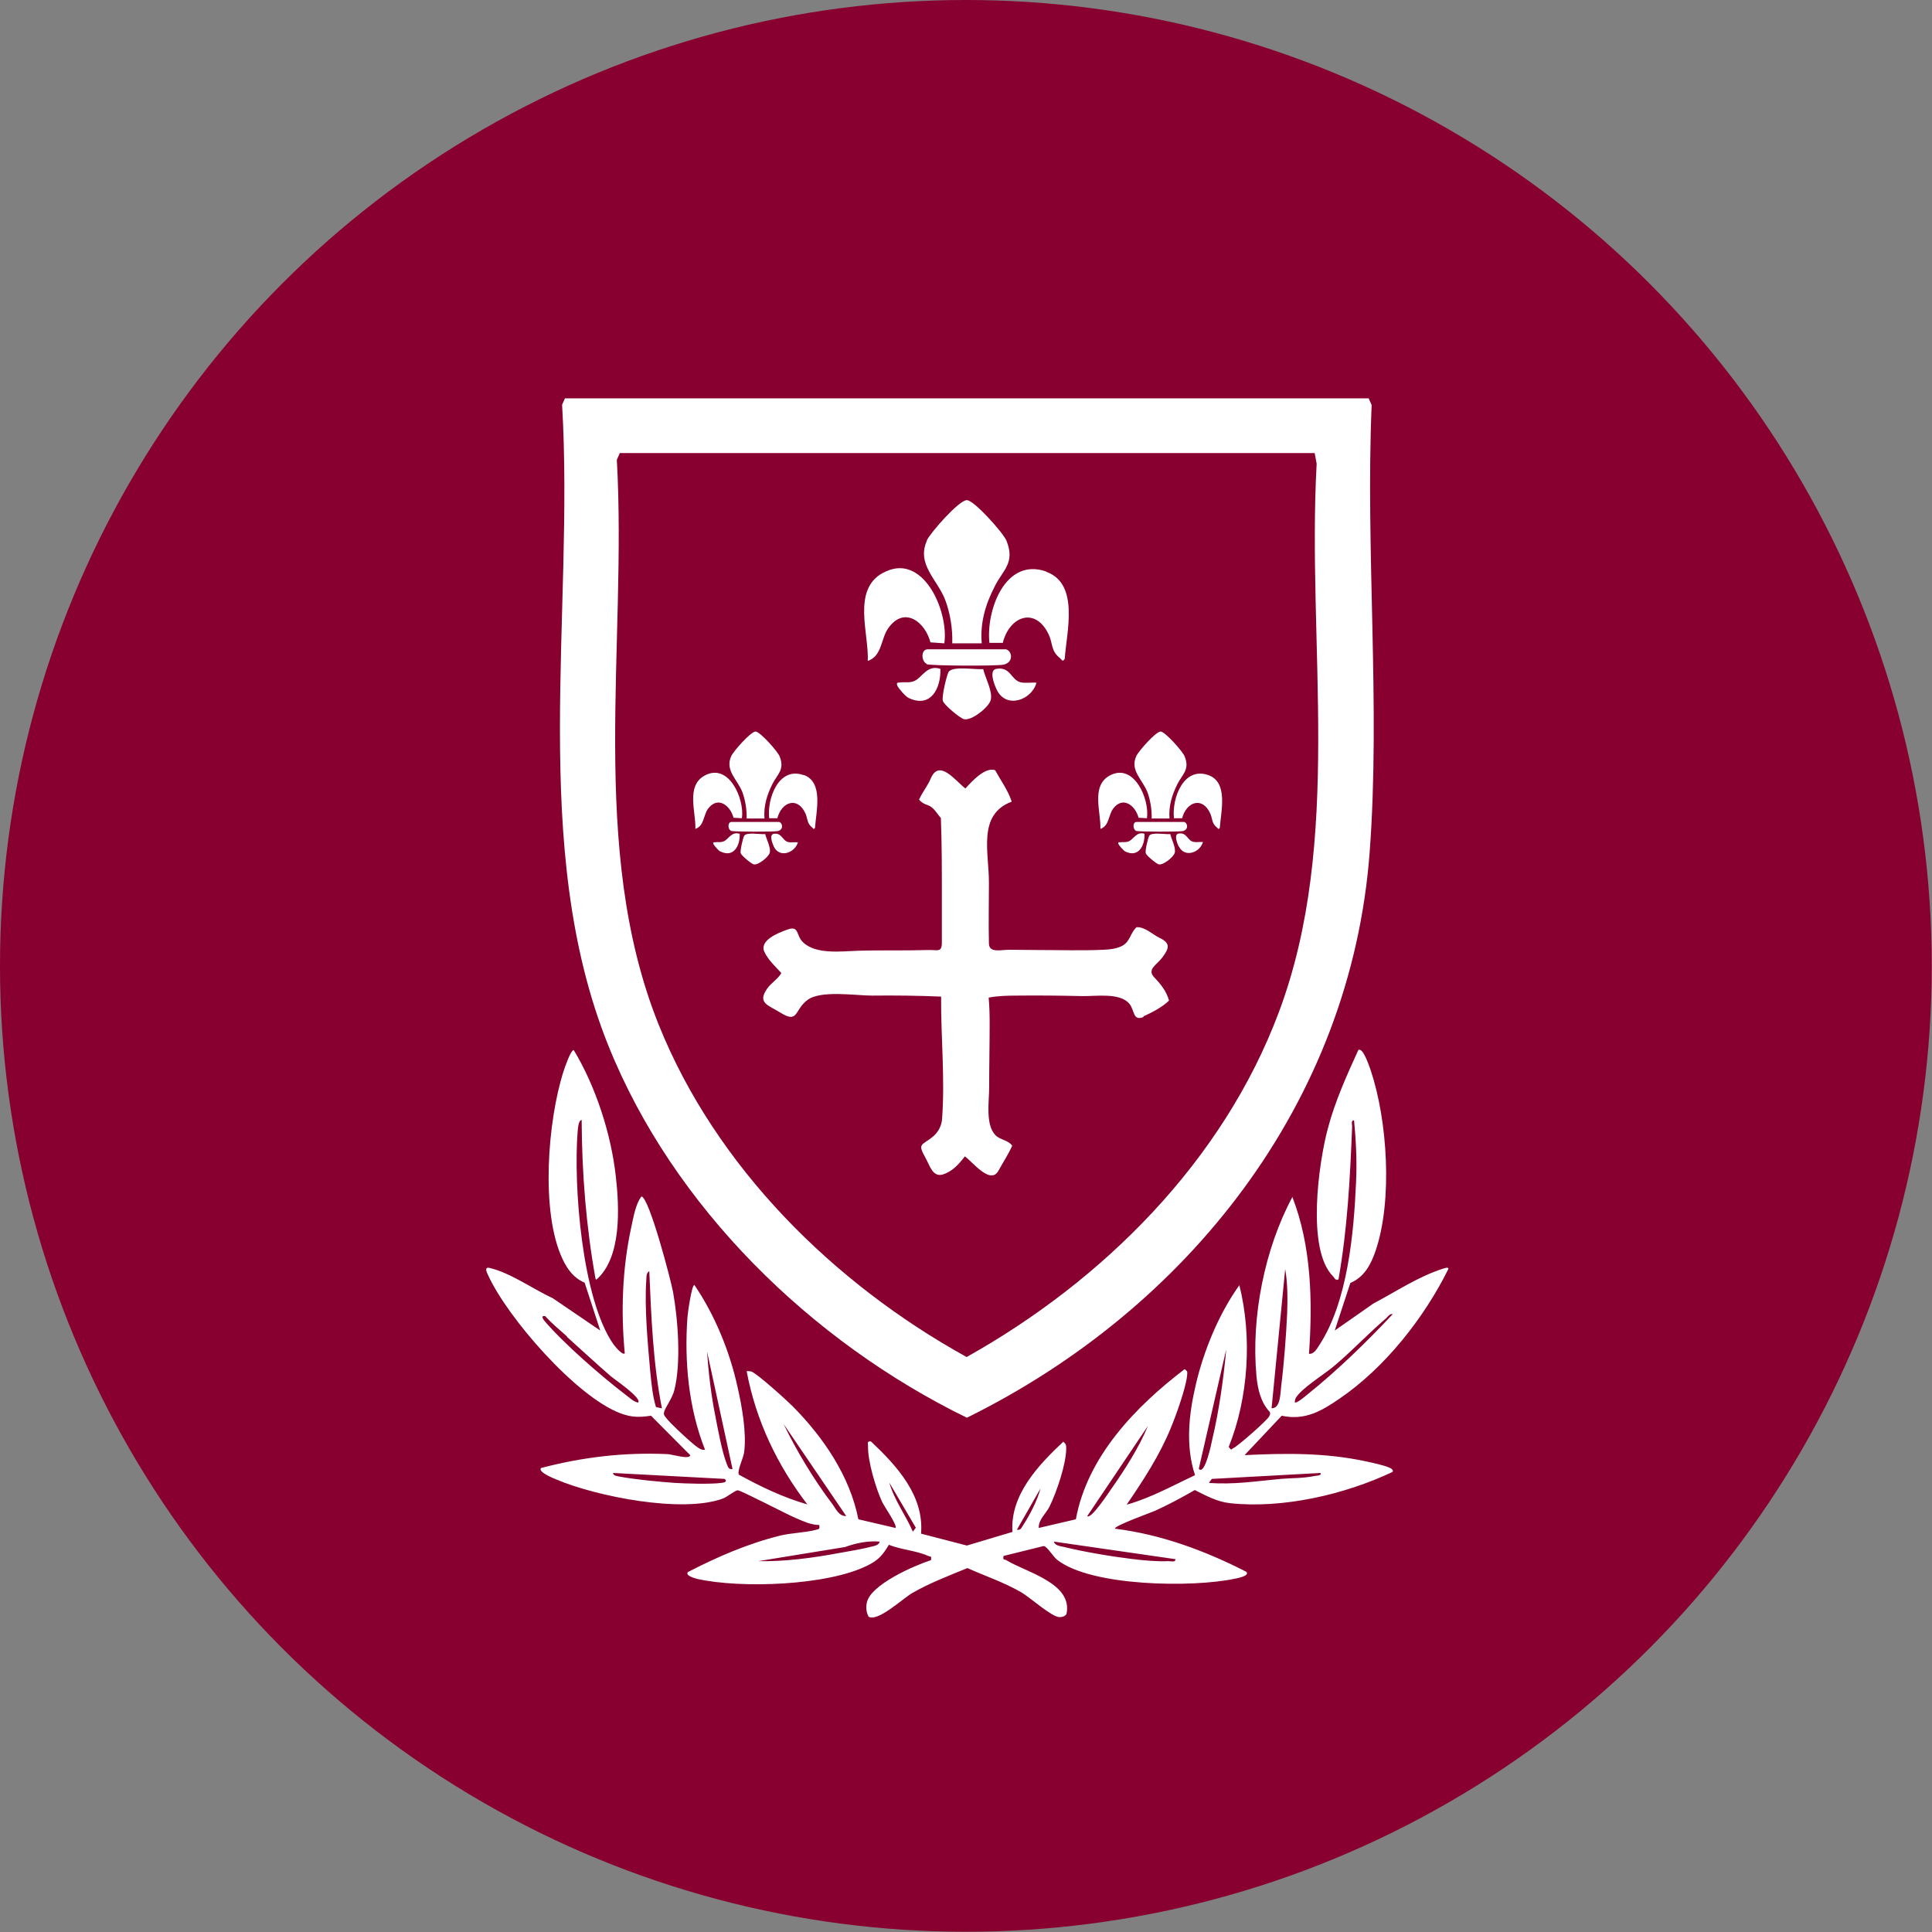 <?xml version="1.0" encoding="UTF-8"?><svg id="Layer_2" xmlns="http://www.w3.org/2000/svg" viewBox="0 0 77.99 77.99"><rect x="0" y="0" width="77.99" height="77.99" fill="#808080" stroke="none"/><defs><style>.cls-1{fill:#fff;}.cls-2{fill:#87002f;}</style></defs><g id="Layer_1-2"><circle class="cls-2" cx="38.99" cy="38.99" r="38.99"/><path class="cls-1" d="M22.81,16.08h32.44l.12.27c-.25,5.93.36,12.16-.08,18.05-.76,10.13-7.36,18.44-16.26,22.83-6.27-3.06-11.86-8.5-14.48-15.04-3.21-8.01-1.36-17.4-1.86-25.85l.12-.27ZM53.07,18.29h-28.05l-.12.27c.42,7.5-1.16,15.67,1.68,22.78,2.31,5.77,7.07,10.47,12.44,13.44,5.52-3.09,10.35-7.91,12.6-13.91,2.61-6.95,1.13-14.86,1.53-22.15l-.08-.43Z"/><path class="cls-1" d="M24.04,51.62c-.38-2.11-.55-4.26-.56-6.41-.13.01-.15.34-.16.44-.18,2.19.17,6.79,1.44,8.61.05.07.37.47.46.37-.16-1.7-.1-3.41.26-5.08.09-.4.17-.93.41-1.25.31,0,1.2,3.41,1.28,3.86.2,1.11.33,2.87.05,3.96-.08.32-.36.69-.41.87-.03.11,0,.14.06.22.13.2,1.1,1.1,1.31,1.23.1.06.16.1.28.08-.66-1.65-.84-3.57-.71-5.34.01-.16.17-1.31.28-1.31.82,1.2,1.43,2.69,1.74,4.11.18.79.37,1.84.27,2.64-.03.24-.3.77-.21.91.87.48,1.79.92,2.76,1.2-1.22-1.59-2.08-3.4-2.45-5.38.06,0,.12,0,.18.01.24.08,1.43,1.16,1.68,1.41,1.23,1.24,2.31,2.82,2.65,4.56l1.5.35c.08-.11-.46-.87-.55-1.07-.25-.55-.57-1.62-.56-2.22,0-.12-.05-.23.12-.2,1.03.97,2.15,2.18,2.02,3.72l1.85.48,1.84-.55c-.1-1.49,1.04-2.69,2.05-3.64.11.08.12.14.12.27,0,.63-.39,1.77-.67,2.34-.14.29-.45.52-.44.87l1.5-.35c.46-2.53,2.41-4.55,4.39-6.06.13.09.11.12.1.26-.05.5-.45,1.62-.66,2.12-.45,1.1-1.11,2.11-1.78,3.09.97-.27,1.86-.77,2.76-1.19-.39-1.18-.25-2.46.03-3.65.32-1.38.94-2.88,1.76-4.02.52,2.08.37,4.54-.43,6.53.13.16.08.1.2.04.19-.09,1.36-1.12,1.43-1.27.03-.06.06-.11.03-.18-.37-.39-.49-.93-.54-1.45-.22-2.39.33-5.14,1.45-7.23.77,1.99.82,4.22.67,6.33.2.02.32-.2.41-.34,1.15-1.75,1.4-4.52,1.49-6.58.04-.83,0-1.68-.08-2.5-.14-.02-.07.18-.08.28-.08,2.05-.19,4.11-.55,6.14-.15.04-.15-.06-.22-.13-1.08-1.07-.58-4.58-.21-5.96.29-1.1.76-2.14,1.23-3.17.19-.14.45.68.5.81.68,2.03.89,5.26.2,7.29-.19.55-.45,1.06-1.02,1.3l-.63,1.92,1.56-1.09c.91-.48,1.8-1.08,2.79-1.4.07-.02.24-.09.24,0-.98,1.98-2.57,4-4.41,5.25-.73.5-1.39.88-2.32.68l-1.5,1.59c1.66-.08,3.26-.1,4.89.25.24.05.74.16.94.25.06.02.21.1.14.18-1.92.91-4.43,1.49-6.56,1.26-.53-.06-.96-.3-1.42-.53-.52.3-1.06.59-1.61.84-.16.07-1.69.62-1.61.72,1.86.23,3.64.89,5.3,1.74.16.17-.41.27-.47.28-1.67.36-5.78.32-7.16-.76-.18-.14-.4-.54-.55-.56l-1.62.4c-.04.21.05.12.11.17.82.5,2.7.93,2.43,2.18-.07.09-.17.12-.28.12-.31,0-1.17-.78-1.54-1-.69-.4-1.46-.66-2.18-.98-.75.31-1.52.6-2.23,1.01-.38.22-1.39,1.18-1.76.95-.09-.18-.11-.36-.07-.56.14-.73,1.93-1.51,2.59-1.72.03-.2-.02-.12-.11-.17-.49-.22-1.1-.25-1.59-.45-.23.39-.41.61-.83.82-1.61.83-5.14.95-6.89.56-.08-.02-.52-.13-.39-.28,1.18-.61,2.42-1.15,3.72-1.47.44-.11,1.01-.12,1.43-.23.14-.04.18-.02.15-.2-.33,0-.64-.15-.95-.28-.36-.15-2.21-1.12-2.34-1.12-.1,0-.42.26-.59.33-1.64.61-5.12-.08-6.74-.77-.1-.04-.75-.3-.61-.46,1.68-.44,3.36-.64,5.11-.56.15,0,.91.24.91.04l-1.58-1.59c-.49.07-.78.07-1.24-.1-1.78-.67-4.56-3.86-5.34-5.58-.05-.1-.16-.33.05-.29.86.2,1.77.86,2.57,1.23l1.91,1.3-.63-1.93c-.44-.19-.69-.53-.89-.95-.9-1.9-.6-5.6.04-7.59.05-.15.29-.86.41-.85.89,1.47,1.51,3.39,1.7,5.11.14,1.25.24,3.27-.79,4.16ZM51.33,56.85c.37,0,.35-.6.39-.91.11-.87.2-2.05.24-2.93.02-.59.02-1.21-.08-1.78l-.55,5.62ZM26.72,56.85c-.36-1.82-.43-3.69-.51-5.54-.13.09-.11.22-.12.35-.08,1.12.06,2.59.16,3.72.05.48.09.96.23,1.42l.24.05ZM56.24,53.05c-.15-.03-.19.08-.28.16-.68.58-1.33,1.27-2.02,1.86-.42.37-1.14.8-1.5,1.19-.09.1-.18.2-.17.35.06.06.44-.26.51-.32,1.21-.97,2.39-2.12,3.44-3.24ZM22.89,53.95c-.3-.27-.61-.52-.88-.82-.19-.04-.09.12-.04.18.79.93,2.3,2.24,3.28,2.99.15.11.33.29.51.32.17-.18-.96-.94-1.11-1.07-.6-.52-1.18-1.06-1.77-1.59ZM48.4,59.3c.24.26.51-1.06.53-1.17.28-1.17.46-2.46.57-3.66l-1.11,4.83ZM29.57,59.3l-1.03-4.75c.06.85.17,1.8.34,2.63.1.52.27,1.45.46,1.92.05.12.07.23.24.2ZM34.16,61.2l-2.53-3.72c.52,1.08,1.23,2.26,1.96,3.22.15.2.27.51.57.5ZM43.89,61.2c.15.15.9-1,.98-1.11.54-.77,1.11-1.66,1.47-2.53l-2.45,3.64ZM29.26,59.7l-4.51-.24c-.01.12.2.13.28.15.59.11,1.6.21,2.2.25.5.03,1.43.06,1.9,0,.11-.01.25-.06.12-.16ZM53.31,59.46l-4.39.24-.12.16c.98.08,1.93-.07,2.89-.16.47-.04.9-.02,1.39-.12.09-.02.26,0,.23-.12ZM36.85,61.83l.12-.16-1.07-1.82c.2.71.66,1.31.95,1.98ZM41.05,61.75c.16.03.18-.08.25-.18.27-.41.58-1.01.7-1.48l-.95,1.66ZM35.51,62.23c-.48-.04-.95.06-1.4.22l-3.5.57c1.09.02,2.2-.13,3.27-.33.41-.07.93-.16,1.32-.26.12-.03.28-.06.31-.2ZM47.45,62.94l-4.91-.71c.05.16.24.18.38.21.81.2,1.93.39,2.76.49.48.06,1.01.11,1.49.09.1,0,.29.06.28-.08Z"/><path class="cls-1" d="M45.87,30.52c.09-.2.79-.99.98-.99.18,0,.89.8.97,1,.22.54-.09.72-.29,1.12-.22.44-.36.89-.32,1.39h-.72c.01-.34-.05-.73-.17-1.06-.19-.5-.72-.88-.45-1.46Z"/><path class="cls-1" d="M45.86,33.54c-.14-.07-.14-.36.02-.36h1.92c.15.04.19.32-.06.37-.16.03-1.8.03-1.89-.01Z"/><path class="cls-1" d="M46.2,33.66c.02.47-.24.98-.78.71-.07-.04-.25-.24-.27-.3-.03-.08.02-.07.07-.07.12-.02.21.02.35-.04.19-.08.31-.41.64-.3Z"/><path class="cls-1" d="M44.79,31.31c.98-.54,1.62.94,1.51,1.72l-.34-.02c-.13-.5-.64-.89-1.03-.36-.19.26-.15.69-.51.81.03-.67-.39-1.73.37-2.15Z"/><path class="cls-1" d="M42.23,23.08c1.36.48.82,2.45.75,3.52-.1.14-.11.03-.2-.04-.35-.28-.28-.56-.43-.91-.53-1.18-1.6-.79-1.87.3h-.54c-.14-1.3.63-3.46,2.29-2.88Z"/><path class="cls-1" d="M37.41,26.8c-.23-.11-.24-.59.04-.59h3.16c.25.07.32.53-.1.62-.26.06-2.97.05-3.11-.02Z"/><path class="cls-1" d="M39.99,28.27c-.08.28-.77.84-1.08.76-.17-.05-.81-.58-.85-.74-.05-.17.15-1.01.23-1.16.15-.26,1.08-.09,1.4-.12.08.35.4.92.3,1.26Z"/><path class="cls-1" d="M37.96,27c.03.78-.39,1.61-1.29,1.17-.12-.06-.41-.39-.45-.5-.05-.14.04-.11.12-.12.2-.03.35.03.57-.06.31-.13.51-.67,1.05-.49Z"/><path class="cls-1" d="M40.22,27c.57-.1.59.44.97.54.21.05.44,0,.65.02-.19.7-1.22,1.07-1.6.29-.11-.22-.33-.8-.02-.85Z"/><path class="cls-1" d="M37.41,21.82c.15-.32,1.31-1.64,1.62-1.63.29,0,1.47,1.32,1.6,1.64.36.9-.15,1.18-.48,1.85-.37.72-.59,1.46-.52,2.29h-1.19c.02-.57-.08-1.21-.28-1.74-.31-.83-1.18-1.45-.74-2.41Z"/><path class="cls-1" d="M35.64,23.13c1.61-.9,2.67,1.55,2.48,2.84l-.56-.04c-.22-.83-1.05-1.47-1.69-.59-.32.43-.25,1.14-.84,1.34.05-1.11-.64-2.86.6-3.55Z"/><path class="cls-1" d="M32.44,31.28c.82.29.5,1.49.46,2.14-.06.08-.07.02-.12-.02-.21-.17-.17-.34-.26-.55-.32-.72-.97-.48-1.14.18h-.33c-.09-.79.38-2.1,1.39-1.74Z"/><path class="cls-1" d="M31.22,33.66c.34-.06.36.27.59.33.13.03.27,0,.4.01-.12.43-.74.65-.97.18-.06-.13-.2-.48-.01-.52Z"/><path class="cls-1" d="M29.51,33.54c-.14-.07-.14-.36.02-.36h1.92c.15.04.19.32-.06.37-.16.03-1.8.03-1.89-.01Z"/><path class="cls-1" d="M29.52,30.52c.09-.2.79-.99.98-.99.18,0,.89.8.97,1,.22.54-.09.72-.29,1.12-.22.44-.36.89-.32,1.39h-.72c.01-.34-.05-.73-.17-1.06-.19-.5-.72-.88-.45-1.46Z"/><path class="cls-1" d="M28.58,32.65c-.19.26-.15.69-.51.81.03-.67-.39-1.73.37-2.15.98-.54,1.62.94,1.51,1.72l-.34-.02c-.13-.5-.64-.89-1.03-.36Z"/><path class="cls-1" d="M29.07,34.37c-.07-.04-.25-.24-.27-.3-.03-.08.02-.07.07-.07.12-.02.21.02.35-.04.19-.08.31-.41.64-.3.02.47-.24.98-.78.71Z"/><path class="cls-1" d="M30.42,34.89c-.1-.03-.49-.35-.52-.45-.03-.1.09-.61.14-.7.09-.16.66-.05.85-.07.05.21.24.56.18.76-.05.17-.47.51-.65.46Z"/><path class="cls-1" d="M46.17,41.05c-.45.19-.36-.27-.58-.53-.38-.46-1.35-.3-1.89-.31-.88-.02-1.77-.03-2.65-.02-.38,0-.76.01-1.14.08.03.34.04.68.04,1.02,0,.87-.02,1.75-.02,2.62,0,.55-.16,1.5.26,1.92.19.19.51.19.67.42-.15.34-.37.67-.55,1-.32.61-1.06-.36-1.36-.57-.24.31-.5.61-.89.73-.41.12-.52-.35-.7-.67-.33-.59-.16-.49.28-.84.23-.19.37-.44.39-.74.12-1.64-.05-3.29-.04-4.93-.93-.04-1.86-.05-2.79-.04-.67,0-2.07-.23-2.61.18-.54.41-.35.97-1.1.5-.46-.29-.93-.37-.53-.95.16-.24.44-.39.58-.64-.24-.27-.52-.51-.68-.85-.22-.46.52-.76.91-.9.51-.19.35.23.65.51.52.5,1.55.36,2.2.34.95-.03,1.89,0,2.84-.03.4-.01.57.12.56-.34,0-.21,0-.42,0-.64,0-.45,0-.89,0-1.34,0-1,0-2.01-.04-3.01-.18-.2-.27-.42-.53-.52-.14-.04-.26-.11-.35-.22.13-.3.35-.56.47-.85.34-.81.98.07,1.4.4.26-.29.8-.88,1.2-.74.23.42.52.81.67,1.27-1.4.53-.91,2.05-.92,3.3,0,.81-.02,1.61,0,2.42,0,.4.47.26.82.26.4,0,.8.01,1.19.01.87,0,1.74.03,2.6-.01.27-.01.55-.04.79-.17.31-.18.31-.52.56-.74.34-.02.64.29.93.43.46.22.38.43.11.79-.23.31-.64.48-.32.81.26.27.49.56.59.93-.26.26-.7.49-1.04.64Z"/><path class="cls-1" d="M47.42,34.43c-.05.17-.47.51-.65.46-.1-.03-.49-.35-.52-.45-.03-.1.09-.61.14-.7.09-.16.66-.05.85-.07.05.21.24.56.18.76Z"/><path class="cls-1" d="M47.58,34.17c-.06-.13-.2-.48-.01-.52.34-.06.36.27.59.33.13.03.27,0,.4.01-.12.43-.74.65-.97.18Z"/><path class="cls-1" d="M49.24,33.42c-.06.08-.07.02-.12-.02-.21-.17-.17-.34-.26-.55-.32-.72-.97-.48-1.14.18h-.33c-.09-.79.38-2.1,1.39-1.74.82.29.5,1.49.46,2.14Z"/></g></svg>